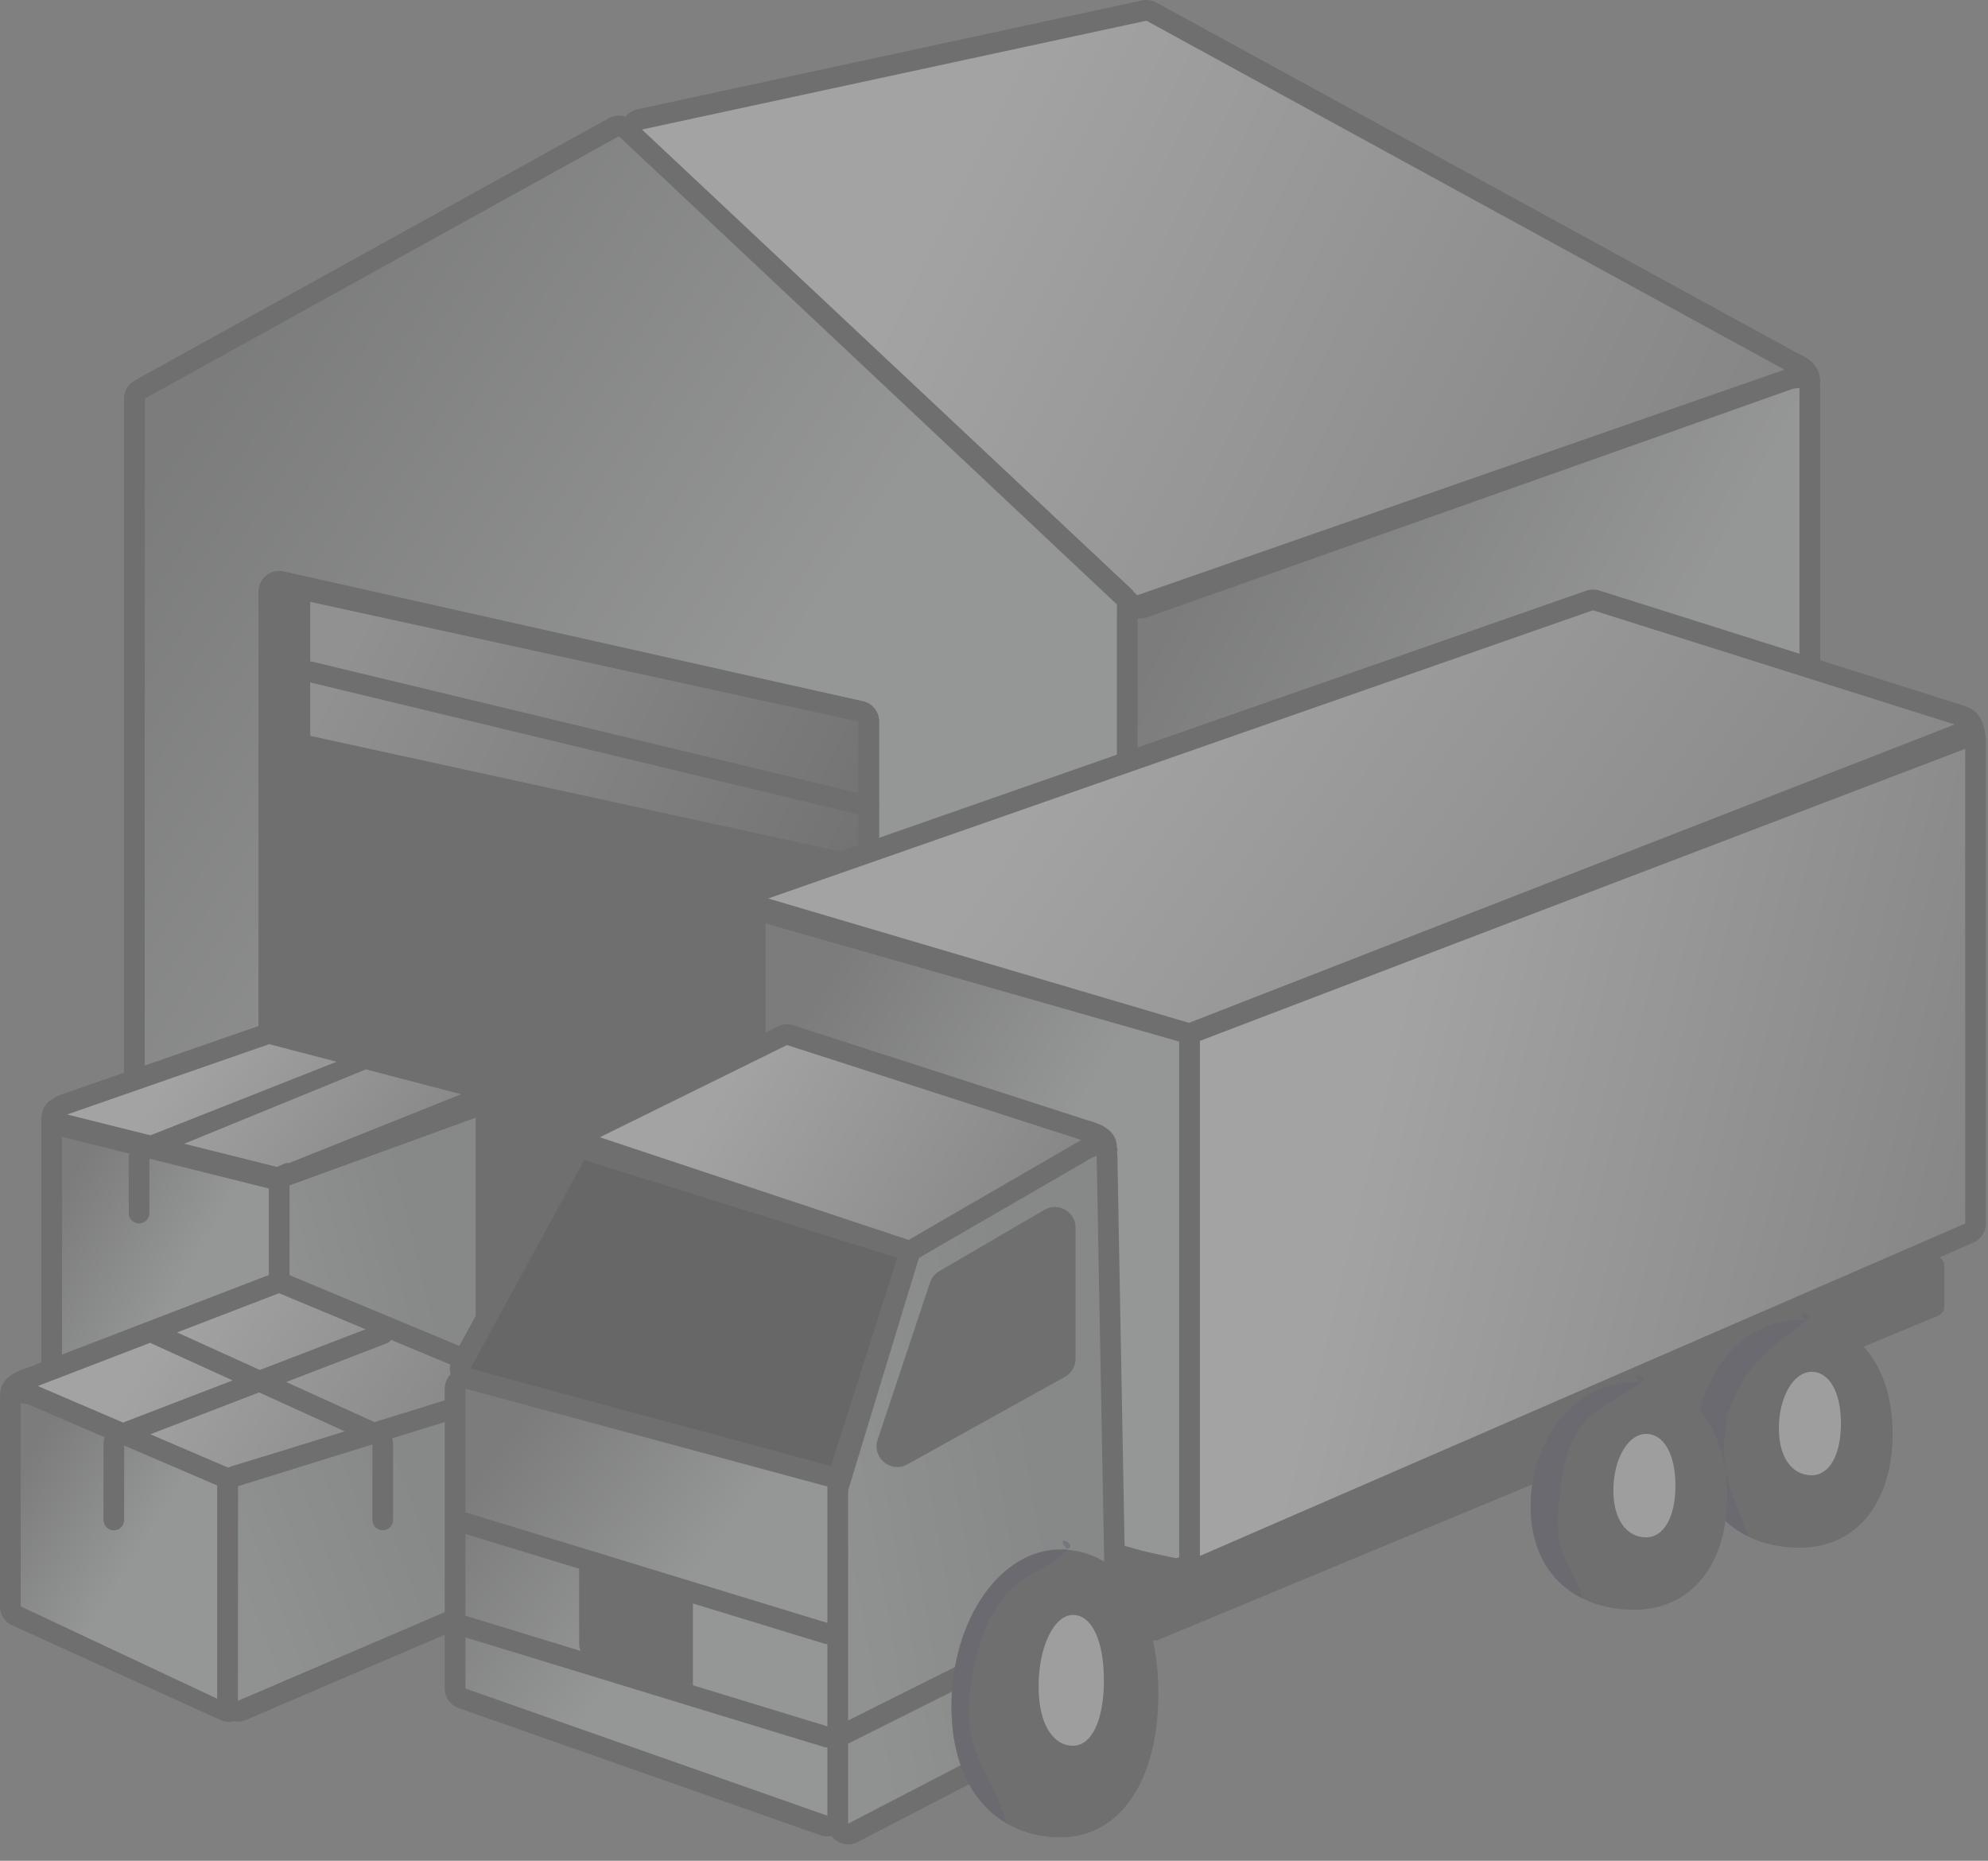 <svg width="78" height="73" viewBox="0 0 78 73" fill="none" xmlns="http://www.w3.org/2000/svg">
<rect x="0" y="0" width="78" height="73" fill="#808080" stroke="none"/>
<g opacity="0.3">
<path d="M43.827 23.454L24.287 5.11C24.159 4.99 23.967 4.966 23.813 5.051L5.209 15.343C5.08 15.414 5 15.55 5 15.698V47.724C5 47.907 5.123 48.068 5.301 48.116L43.444 58.337C43.702 58.406 43.955 58.212 43.955 57.945V23.75C43.955 23.638 43.909 23.531 43.827 23.454Z" fill="url(#paint0_linear_2174_11876)"/>
<path d="M44.892 0.415L25.1 4.684C24.78 4.753 24.669 5.152 24.907 5.376L44.453 23.75C44.564 23.854 44.724 23.888 44.867 23.837L70.153 14.889C70.484 14.772 70.521 14.319 70.213 14.15L45.172 0.456C45.086 0.409 44.987 0.394 44.892 0.415Z" fill="url(#paint1_linear_2174_11876)"/>
<path d="M10.549 23.209V48.77C10.549 48.952 10.671 49.112 10.847 49.161L33.571 55.43C33.829 55.501 34.084 55.307 34.084 55.039V28.302C34.084 28.112 33.953 27.948 33.767 27.906L11.043 22.813C10.79 22.756 10.549 22.949 10.549 23.209Z" fill="#454545"/>
<path d="M10.142 48.77V23.209C10.142 22.689 10.624 22.303 11.131 22.417L33.855 27.511C34.225 27.594 34.489 27.923 34.489 28.302V55.039C34.489 55.575 33.978 55.964 33.462 55.822L10.738 49.552C10.386 49.455 10.142 49.135 10.142 48.77ZM10.953 48.77L33.677 55.039V28.302L10.953 23.209V48.77Z" fill="#454545"/>
<path d="M70.471 14.774L44.501 23.825C44.338 23.881 44.228 24.035 44.228 24.208V58.23C44.228 58.514 44.513 58.711 44.778 58.61L70.748 48.772C70.906 48.713 71.01 48.562 71.01 48.393V15.157C71.01 14.878 70.735 14.682 70.471 14.774Z" fill="url(#paint2_linear_2174_11876)"/>
<path d="M44.808 0.018C44.998 -0.023 45.197 0.006 45.368 0.099L70.409 13.795C70.722 13.966 71.417 14.181 71.417 14.992C71.415 15.008 71.41 15.022 71.404 15.036C71.41 15.075 71.415 15.116 71.415 15.158V48.393C71.415 48.73 71.206 49.033 70.891 49.152L44.921 58.99C44.549 59.131 44.16 58.98 43.959 58.682C43.848 58.701 43.73 58.699 43.612 58.668L5.469 48.447C5.114 48.352 4.867 48.03 4.867 47.663V15.637C4.867 15.342 5.028 15.069 5.286 14.927L23.89 4.636C24.096 4.522 24.334 4.507 24.547 4.58C24.657 4.438 24.816 4.33 25.016 4.287L44.808 0.018ZM70.603 15.22C70.484 15.228 70.373 15.242 70.291 15.271L45.004 24.22C44.883 24.262 44.757 24.273 44.634 24.258V57.883C44.634 57.889 44.633 57.894 44.633 57.899V58.231L70.603 48.393V15.22ZM5.679 15.637V47.663L43.821 57.883V24.208C43.821 24.203 43.822 24.199 43.822 24.195V23.712L26.254 7.196L24.282 5.345L5.679 15.637ZM25.186 5.081L25.301 5.188L44.378 23.097C44.419 23.136 44.456 23.178 44.487 23.223L44.624 23.351L70.014 14.503L44.98 0.812L25.186 5.081Z" fill="#454545"/>
<path d="M11.764 28.868V23.611C11.764 23.353 12.003 23.16 12.256 23.215L33.763 27.908C33.949 27.948 34.082 28.113 34.082 28.304V33.56C34.082 33.819 33.843 34.012 33.59 33.957L12.083 29.264C11.897 29.224 11.764 29.059 11.764 28.868Z" fill="url(#paint3_linear_2174_11876)"/>
<path d="M11.36 28.868V23.612C11.36 23.094 11.839 22.708 12.345 22.819L33.851 27.511C34.224 27.593 34.49 27.922 34.49 28.304V33.56C34.49 34.078 34.012 34.464 33.506 34.354L11.999 29.661C11.626 29.579 11.361 29.25 11.36 28.868ZM12.172 28.868L33.678 33.56V28.304L12.172 23.612V28.868Z" fill="#454545"/>
<path d="M12.265 25.96C16.544 26.99 22.022 28.309 26.43 29.37C28.634 29.901 30.571 30.367 31.956 30.701C32.649 30.868 33.205 31.001 33.587 31.093C33.778 31.139 33.925 31.174 34.025 31.198C34.075 31.211 34.113 31.22 34.138 31.226C34.151 31.229 34.161 31.231 34.168 31.233C34.171 31.233 34.173 31.234 34.175 31.234L34.176 31.235C34.394 31.288 34.529 31.507 34.477 31.725C34.431 31.915 34.257 32.042 34.069 32.035L33.987 32.024L33.985 32.024C33.983 32.023 33.981 32.023 33.977 32.022C33.971 32.02 33.961 32.018 33.948 32.015C33.923 32.009 33.885 32 33.835 31.988C33.735 31.964 33.587 31.928 33.397 31.882C33.015 31.79 32.46 31.656 31.767 31.489C30.381 31.156 28.444 30.69 26.24 30.16C21.831 29.098 16.353 27.779 12.075 26.749C11.857 26.697 11.723 26.477 11.775 26.259C11.828 26.041 12.047 25.907 12.265 25.96Z" fill="#454545"/>
<path d="M10.672 46.13L2.556 43.548C2.294 43.464 2.027 43.66 2.027 43.934V54.445C2.027 54.622 2.142 54.778 2.31 54.832L10.426 57.414C10.688 57.498 10.955 57.302 10.955 57.028V46.517C10.955 46.34 10.84 46.184 10.672 46.13Z" fill="url(#paint4_linear_2174_11876)"/>
<path d="M10.43 40.579L2.498 43.338C2.117 43.471 2.142 44.017 2.533 44.115L10.832 46.19C10.91 46.21 10.992 46.205 11.069 46.178L18.655 43.419C19.029 43.283 19.004 42.745 18.619 42.645L10.665 40.57C10.588 40.55 10.506 40.553 10.43 40.579Z" fill="url(#paint5_linear_2174_11876)"/>
<path d="M10.954 56.926V46.495C10.954 46.329 11.055 46.18 11.209 46.118L18.513 43.196C18.78 43.09 19.07 43.286 19.07 43.573V53.274C19.07 53.427 18.983 53.568 18.846 53.636L11.541 57.289C11.272 57.424 10.954 57.227 10.954 56.926Z" fill="url(#paint6_linear_2174_11876)"/>
<path d="M10.296 40.196C10.448 40.144 10.612 40.137 10.768 40.178L18.721 42.253C18.94 42.31 19.098 42.439 19.199 42.599C19.475 42.744 19.476 43.36 19.476 43.573V53.274C19.475 53.581 19.301 53.862 19.026 53.999L11.723 57.651C11.692 57.666 11.662 57.678 11.631 57.69C11.199 57.971 10.511 57.905 10.304 57.839L2.188 55.256C1.851 55.149 1.622 54.837 1.622 54.483V43.915C1.622 43.581 1.777 43.239 2.085 43.109C2.09 43.107 2.096 43.105 2.101 43.103C2.174 43.042 2.262 42.991 2.364 42.955L10.296 40.196ZM2.434 54.483L10.55 57.065V56.953C10.55 56.944 10.548 56.935 10.548 56.926V46.625L5.861 45.453V47.591C5.861 47.815 5.679 47.997 5.455 47.997C5.231 47.997 5.05 47.815 5.05 47.591V45.429C5.05 45.37 5.058 45.312 5.07 45.256L2.434 44.597V54.483ZM11.361 46.503V56.925L18.664 53.274V43.847L11.361 46.503ZM7.227 44.869L10.866 45.779C11.062 45.706 11.246 45.581 11.322 45.635L18.092 42.927L14.357 41.952L7.227 44.869ZM2.632 43.722L5.903 44.539L13.209 41.653L10.562 40.963L2.632 43.722Z" fill="#454545"/>
<path d="M0.403 63.021V54.97C0.403 54.679 0.701 54.482 0.969 54.597L8.69 57.906C8.834 57.968 8.929 58.106 8.936 58.262L9.302 66.679C9.315 66.982 9.004 67.192 8.729 67.067L0.641 63.39C0.496 63.324 0.403 63.18 0.403 63.021Z" fill="url(#paint7_linear_2174_11876)"/>
<path d="M19.746 54.142L9.196 57.91C9.035 57.968 8.927 58.121 8.927 58.293V66.725C8.927 67.016 9.225 67.213 9.492 67.098L20.043 62.576C20.192 62.512 20.289 62.365 20.289 62.203V54.525C20.289 54.244 20.011 54.048 19.746 54.142Z" fill="url(#paint8_linear_2174_11876)"/>
<path d="M10.802 50.355L1.335 53.996C0.995 54.127 0.986 54.604 1.321 54.748L8.788 57.948C8.876 57.986 8.976 57.991 9.068 57.962L19.624 54.686C19.986 54.574 20.01 54.07 19.66 53.924L11.104 50.359C11.008 50.319 10.899 50.317 10.802 50.355Z" fill="url(#paint9_linear_2174_11876)"/>
<path d="M10.659 49.976C10.854 49.901 11.069 49.904 11.262 49.985L19.626 53.469C20.291 53.718 20.696 53.947 20.696 54.291V62.202C20.696 62.527 20.502 62.822 20.204 62.95L9.653 67.471C9.484 67.544 9.308 67.552 9.147 67.514C9.02 67.583 8.827 67.556 8.563 67.436L0.476 63.76C0.186 63.628 9.39529e-05 63.339 0 63.021V54.97C2.20834e-05 54.919 0.005 54.869 0.014 54.822C0.005 54.803 -1.18623e-05 54.783 0 54.76C0.001 53.93 0.846 53.75 1.191 53.617L10.659 49.976ZM19.885 55.016C19.841 55.038 19.796 55.059 19.746 55.075L15.39 56.425C15.409 56.496 15.422 56.569 15.422 56.645V59.63C15.422 59.854 15.24 60.035 15.016 60.035C14.792 60.035 14.61 59.854 14.61 59.63V56.667L9.342 58.302L9.334 66.144V66.725L19.885 62.202V55.016ZM0.812 63.021L8.522 66.642V58.293C8.522 58.287 8.523 58.281 8.523 58.276L4.871 56.709V59.63C4.871 59.854 4.689 60.035 4.465 60.035C4.241 60.035 4.06 59.854 4.06 59.63V56.662C4.06 56.565 4.078 56.472 4.11 56.384L1.16 55.119C1.071 55.082 0.946 55.06 0.812 55.043V63.021ZM5.898 56.267L8.949 57.575L8.979 57.565C9.006 57.552 9.033 57.539 9.062 57.529L11.038 56.926L13.528 56.153L10.167 54.625L5.898 56.267ZM1.483 54.374L4.828 55.808L9.13 54.154L5.92 52.695C5.91 52.69 5.901 52.683 5.892 52.678L1.483 54.374ZM15.343 52.564C15.298 52.625 15.237 52.675 15.161 52.704L11.229 54.217L14.694 55.791L19.506 54.299L15.343 52.564ZM6.949 52.271L10.193 53.745L14.345 52.148L10.949 50.733L6.949 52.271Z" fill="#454545"/>
<path d="M46.533 40.518L30.019 35.638C29.641 35.527 29.628 34.996 30 34.866L62.364 23.558C62.447 23.529 62.537 23.528 62.62 23.554L76.813 28.036C77.178 28.151 77.195 28.662 76.838 28.801L46.795 40.507C46.712 40.539 46.619 40.543 46.533 40.518Z" fill="url(#paint10_linear_2174_11876)"/>
<path d="M30.142 35.836L46.373 40.473C46.547 40.523 46.667 40.683 46.667 40.864V61.157C46.667 61.415 46.428 61.608 46.176 61.553L29.944 58.076C29.757 58.036 29.624 57.87 29.624 57.678V36.226C29.624 35.957 29.882 35.762 30.142 35.836Z" fill="url(#paint11_linear_2174_11876)"/>
<path d="M76.287 51.243V49.674C76.287 49.388 76 49.192 75.733 49.296L46.02 61.186L43.419 60.441L43.825 62.065C43.63 62.141 43.767 61.863 43.825 62.065L44.917 64.061C44.984 64.294 45.239 64.418 45.463 64.324L76.037 51.618C76.189 51.555 76.287 51.407 76.287 51.243Z" fill="#454545"/>
<path d="M46.667 61.04V40.837C46.667 40.668 46.771 40.517 46.928 40.458L76.956 28.999C77.222 28.898 77.507 29.094 77.507 29.378V48.001C77.507 48.163 77.411 48.309 77.262 48.373L47.234 61.412C46.966 61.529 46.667 61.332 46.667 61.04Z" fill="url(#paint12_linear_2174_11876)"/>
<path d="M62.234 23.174C62.4 23.117 62.58 23.114 62.747 23.166L76.939 27.648C77.347 27.777 77.915 27.977 77.915 29.194C77.913 29.211 77.91 29.226 77.904 29.238C77.912 29.282 77.917 29.329 77.917 29.377V47.999C77.917 48.323 77.725 48.616 77.429 48.745L47.401 61.784C47.211 61.866 47.013 61.869 46.836 61.813C46.583 62.201 46.182 62.539 45.862 62.47L29.867 58.472C29.517 58.397 29.259 58.101 29.229 57.749L29.226 57.678V36.226C29.226 36.008 29.31 35.815 29.444 35.671C29.202 35.266 29.338 34.669 29.87 34.483L62.234 23.174ZM30.037 57.678L46.269 61.157V61.07C46.268 61.06 46.267 61.05 46.267 61.04V40.862L30.037 36.226V57.678ZM47.077 40.835C47.078 40.845 47.08 40.854 47.08 40.863V61.039L77.106 47.999V29.377L47.077 40.835ZM30.139 35.248L46.651 40.127L76.695 28.422L62.502 23.941L30.139 35.248Z" fill="#454545"/>
<path d="M74.257 56.253C74.257 58.942 72.846 60.717 70.605 60.717C68.364 60.717 66.547 59.348 66.547 56.659C66.547 53.969 68.364 51.789 70.605 51.789C72.846 51.789 74.257 53.563 74.257 56.253Z" fill="#454545"/>
<path d="M66.547 56.659C66.547 53.969 68.364 51.789 70.605 51.789C70.707 51.789 70.784 51.782 70.841 51.771C70.328 51.243 71.332 51.676 70.841 51.771C70.847 51.777 70.852 51.783 70.858 51.789C69.82 52.711 68.576 53.137 67.764 55.572C67.358 58.007 68.026 58.457 68.576 60.272C67.363 59.67 66.547 58.461 66.547 56.659Z" fill="#292952" fill-opacity="0.5"/>
<path d="M72.23 55.847C72.23 57.07 71.784 57.876 71.076 57.876C70.369 57.876 69.795 57.254 69.795 56.032C69.795 54.809 70.369 53.818 71.076 53.818C71.784 53.818 72.23 54.625 72.23 55.847Z" fill="#E3E3E3"/>
<path d="M67.767 58.687C67.767 61.377 66.356 63.151 64.115 63.151C61.873 63.151 60.057 61.783 60.057 59.093C60.057 56.404 61.873 54.224 64.115 54.224C66.356 54.224 67.767 55.998 67.767 58.687Z" fill="#454545"/>
<path d="M60.057 59.093C60.057 56.404 61.873 54.224 64.115 54.224C64.216 54.224 64.294 54.217 64.351 54.206C63.838 53.678 64.842 54.11 64.351 54.206C64.356 54.212 64.362 54.218 64.368 54.224C63.329 55.146 61.68 55.166 61.274 58.007C60.81 61.253 61.536 60.892 62.086 62.706C60.873 62.105 60.057 60.896 60.057 59.093Z" fill="#292952" fill-opacity="0.5"/>
<path d="M65.736 58.282C65.736 59.504 65.29 60.311 64.582 60.311C63.874 60.311 63.301 59.689 63.301 58.466C63.301 57.244 63.874 56.253 64.582 56.253C65.29 56.253 65.736 57.059 65.736 58.282Z" fill="#E3E3E3"/>
<path d="M35.547 49.036L22.897 45.687C22.542 45.594 22.484 45.115 22.806 44.939L30.686 40.641C30.784 40.587 30.899 40.577 31.005 40.611L42.55 44.335C42.885 44.443 42.933 44.896 42.629 45.072L35.854 48.995C35.761 49.049 35.65 49.063 35.547 49.036Z" fill="url(#paint13_linear_2174_11876)"/>
<path d="M43.821 66.277L43.432 45.304C43.427 44.995 43.091 44.806 42.823 44.961L35.848 48.999C35.759 49.05 35.693 49.134 35.663 49.232L32.887 58.355C32.875 58.393 32.869 58.433 32.869 58.473V71.542C32.869 71.846 33.192 72.042 33.462 71.902L43.602 66.644C43.739 66.573 43.824 66.431 43.821 66.277Z" fill="url(#paint14_linear_2174_11876)"/>
<path d="M17.852 66.241V54.478C17.852 54.211 18.106 54.017 18.364 54.087L32.567 57.925C32.744 57.973 32.867 58.134 32.867 58.317V71.231C32.867 71.511 32.59 71.707 32.326 71.614L18.124 66.624C17.961 66.567 17.852 66.413 17.852 66.241Z" fill="url(#paint15_linear_2174_11876)"/>
<path d="M22.724 64.523V61.561C22.724 61.214 23.068 60.972 23.395 61.091L26.858 62.351C27.056 62.422 27.187 62.61 27.187 62.821V66.123L23.092 65.006C22.875 64.946 22.724 64.749 22.724 64.523Z" fill="#454545"/>
<path d="M41.796 53.304V48.162C41.796 47.849 41.456 47.654 41.186 47.812L37.059 50.219C36.974 50.269 36.909 50.348 36.878 50.441L34.822 56.611C34.705 56.962 35.08 57.274 35.404 57.094L41.587 53.659C41.716 53.587 41.796 53.451 41.796 53.304Z" fill="#454545"/>
<path d="M37.262 50.57L35.205 56.739L41.388 53.304V48.162L37.262 50.57ZM42.2 53.304C42.2 53.599 42.04 53.87 41.782 54.014L35.599 57.449C34.952 57.808 34.201 57.185 34.435 56.483L36.491 50.313C36.554 50.126 36.682 49.968 36.853 49.868L40.979 47.461C41.52 47.146 42.2 47.536 42.2 48.162V53.304Z" fill="#454545"/>
<path d="M18.101 53.497L22.564 45.313C22.657 45.143 22.857 45.063 23.041 45.12L35.319 48.957C35.534 49.024 35.653 49.253 35.585 49.468L32.986 57.637C32.92 57.843 32.703 57.962 32.493 57.905L18.351 54.083C18.098 54.014 17.975 53.727 18.101 53.497Z" fill="#2C2C2C"/>
<path d="M30.491 40.285C30.686 40.178 30.916 40.156 31.128 40.224L42.673 43.949C42.901 44.023 43.823 44.21 43.823 45.021C43.856 45.09 43.854 45.137 43.827 45.173C43.834 45.213 43.839 45.254 43.84 45.297L44.227 66.269C44.233 66.578 44.064 66.863 43.79 67.005L33.649 72.263C33.274 72.457 32.849 72.327 32.624 72.025C32.487 72.053 32.34 72.048 32.194 71.997L17.992 67.007C17.708 66.907 17.506 66.659 17.46 66.368L17.449 66.241V54.479C17.449 54.256 17.538 54.058 17.679 53.914C17.623 53.718 17.64 53.5 17.747 53.303L22.21 45.119C22.239 45.066 22.275 45.018 22.314 44.973C22.355 44.866 22.509 44.704 22.648 44.397C22.701 44.279 22.787 44.176 22.902 44.118L30.491 40.285ZM43.028 45.346C42.97 45.362 42.915 45.381 42.864 45.406L36.053 49.35L33.276 58.472V67.495L37.558 65.354L37.921 66.08L33.276 68.402V71.543L43.416 66.284L43.028 45.346ZM18.261 66.241L32.463 71.231V68.555C32.424 68.555 32.384 68.552 32.345 68.54L18.261 64.236V66.241ZM18.261 63.386L32.463 67.726V64.498C32.424 64.498 32.384 64.494 32.345 64.482L18.261 60.178V63.386ZM18.261 59.329L32.463 63.669V58.317L18.261 54.479V59.329ZM18.459 53.691L32.602 57.513L35.199 49.348L34.901 49.251L22.923 45.508L18.459 53.691ZM23.534 44.615L35.175 48.486L35.442 48.57C35.475 48.58 35.506 48.593 35.536 48.606L35.649 48.644L42.424 44.721L30.879 40.997L23.534 44.615Z" fill="#454545"/>
<path d="M45.448 66.434C45.448 69.835 43.962 72.079 41.603 72.079C39.244 72.079 37.332 70.348 37.332 66.947C37.332 63.546 39.244 60.789 41.603 60.789C43.962 60.789 45.448 63.033 45.448 66.434Z" fill="#454545"/>
<path d="M37.332 66.947C37.332 63.546 39.244 60.789 41.603 60.789C41.711 60.789 41.792 60.781 41.852 60.767C41.312 60.099 42.369 60.646 41.852 60.767C41.858 60.774 41.864 60.782 41.87 60.789C40.751 61.983 38.902 61.659 38.144 65.717C37.562 68.832 38.906 69.287 39.468 71.516C38.191 70.756 37.332 69.227 37.332 66.947Z" fill="#292952" fill-opacity="0.5"/>
<path d="M43.312 65.921C43.312 67.467 42.843 68.487 42.098 68.487C41.353 68.487 40.749 67.7 40.749 66.154C40.749 64.608 41.353 63.355 42.098 63.355C42.843 63.355 43.312 64.375 43.312 65.921Z" fill="#E3E3E3"/>
</g>
<defs>
<linearGradient id="paint0_linear_2174_11876" x1="43.955" y1="36.76" x2="8.743" y2="14.072" gradientUnits="userSpaceOnUse">
<stop offset="0.409" stop-color="#C5C8C8"/>
<stop offset="1" stop-color="#6E726F"/>
</linearGradient>
<linearGradient id="paint1_linear_2174_11876" x1="37.589" y1="7.357" x2="68.03" y2="22.423" gradientUnits="userSpaceOnUse">
<stop stop-color="#F4F4F4"/>
<stop offset="1" stop-color="#8E8E8E"/>
</linearGradient>
<linearGradient id="paint2_linear_2174_11876" x1="71.01" y1="40.877" x2="44.453" y2="26.575" gradientUnits="userSpaceOnUse">
<stop offset="0.409" stop-color="#C5C8C8"/>
<stop offset="1" stop-color="#6E726F"/>
</linearGradient>
<linearGradient id="paint3_linear_2174_11876" x1="13.793" y1="24.325" x2="32.901" y2="34.064" gradientUnits="userSpaceOnUse">
<stop stop-color="#BABABA"/>
<stop offset="1" stop-color="#555555"/>
</linearGradient>
<linearGradient id="paint4_linear_2174_11876" x1="10.955" y1="51.806" x2="2.309" y2="46.909" gradientUnits="userSpaceOnUse">
<stop offset="0.409" stop-color="#C5C8C8"/>
<stop offset="1" stop-color="#6E726F"/>
</linearGradient>
<linearGradient id="paint5_linear_2174_11876" x1="6.911" y1="42.23" x2="15.765" y2="48.889" gradientUnits="userSpaceOnUse">
<stop stop-color="#F4F4F4"/>
<stop offset="1" stop-color="#8E8E8E"/>
</linearGradient>
<linearGradient id="paint6_linear_2174_11876" x1="19.07" y1="49.621" x2="10.909" y2="51.642" gradientUnits="userSpaceOnUse">
<stop offset="0.269" stop-color="#979B9C"/>
<stop offset="1" stop-color="#B4BDBB"/>
</linearGradient>
<linearGradient id="paint7_linear_2174_11876" x1="9.302" y1="62.029" x2="1.125" y2="56.908" gradientUnits="userSpaceOnUse">
<stop offset="0.409" stop-color="#C5C8C8"/>
<stop offset="1" stop-color="#6E726F"/>
</linearGradient>
<linearGradient id="paint8_linear_2174_11876" x1="20.289" y1="60.047" x2="9.675" y2="64.053" gradientUnits="userSpaceOnUse">
<stop offset="0.269" stop-color="#979B9C"/>
<stop offset="1" stop-color="#B4BDBB"/>
</linearGradient>
<linearGradient id="paint9_linear_2174_11876" x1="6.361" y1="52.596" x2="17.597" y2="59.628" gradientUnits="userSpaceOnUse">
<stop stop-color="#F4F4F4"/>
<stop offset="1" stop-color="#8E8E8E"/>
</linearGradient>
<linearGradient id="paint10_linear_2174_11876" x1="43.021" y1="28.573" x2="69.202" y2="47.127" gradientUnits="userSpaceOnUse">
<stop stop-color="#F4F4F4"/>
<stop offset="1" stop-color="#8E8E8E"/>
</linearGradient>
<linearGradient id="paint11_linear_2174_11876" x1="46.667" y1="51.145" x2="30.413" y2="41.649" gradientUnits="userSpaceOnUse">
<stop offset="0.409" stop-color="#C5C8C8"/>
<stop offset="1" stop-color="#6E726F"/>
</linearGradient>
<linearGradient id="paint12_linear_2174_11876" x1="55.322" y1="38.597" x2="79.516" y2="44.44" gradientUnits="userSpaceOnUse">
<stop stop-color="#F4F4F4"/>
<stop offset="1" stop-color="#8E8E8E"/>
</linearGradient>
<linearGradient id="paint13_linear_2174_11876" x1="28.274" y1="43.098" x2="40.536" y2="50.559" gradientUnits="userSpaceOnUse">
<stop stop-color="#F4F4F4"/>
<stop offset="1" stop-color="#8E8E8E"/>
</linearGradient>
<linearGradient id="paint14_linear_2174_11876" x1="43.821" y1="57.227" x2="32.481" y2="59.212" gradientUnits="userSpaceOnUse">
<stop offset="0.269" stop-color="#979B9C"/>
<stop offset="1" stop-color="#B4BDBB"/>
</linearGradient>
<linearGradient id="paint15_linear_2174_11876" x1="32.867" y1="64.529" x2="20.625" y2="55.295" gradientUnits="userSpaceOnUse">
<stop offset="0.409" stop-color="#C5C8C8"/>
<stop offset="1" stop-color="#6E726F"/>
</linearGradient>
</defs>
</svg>
